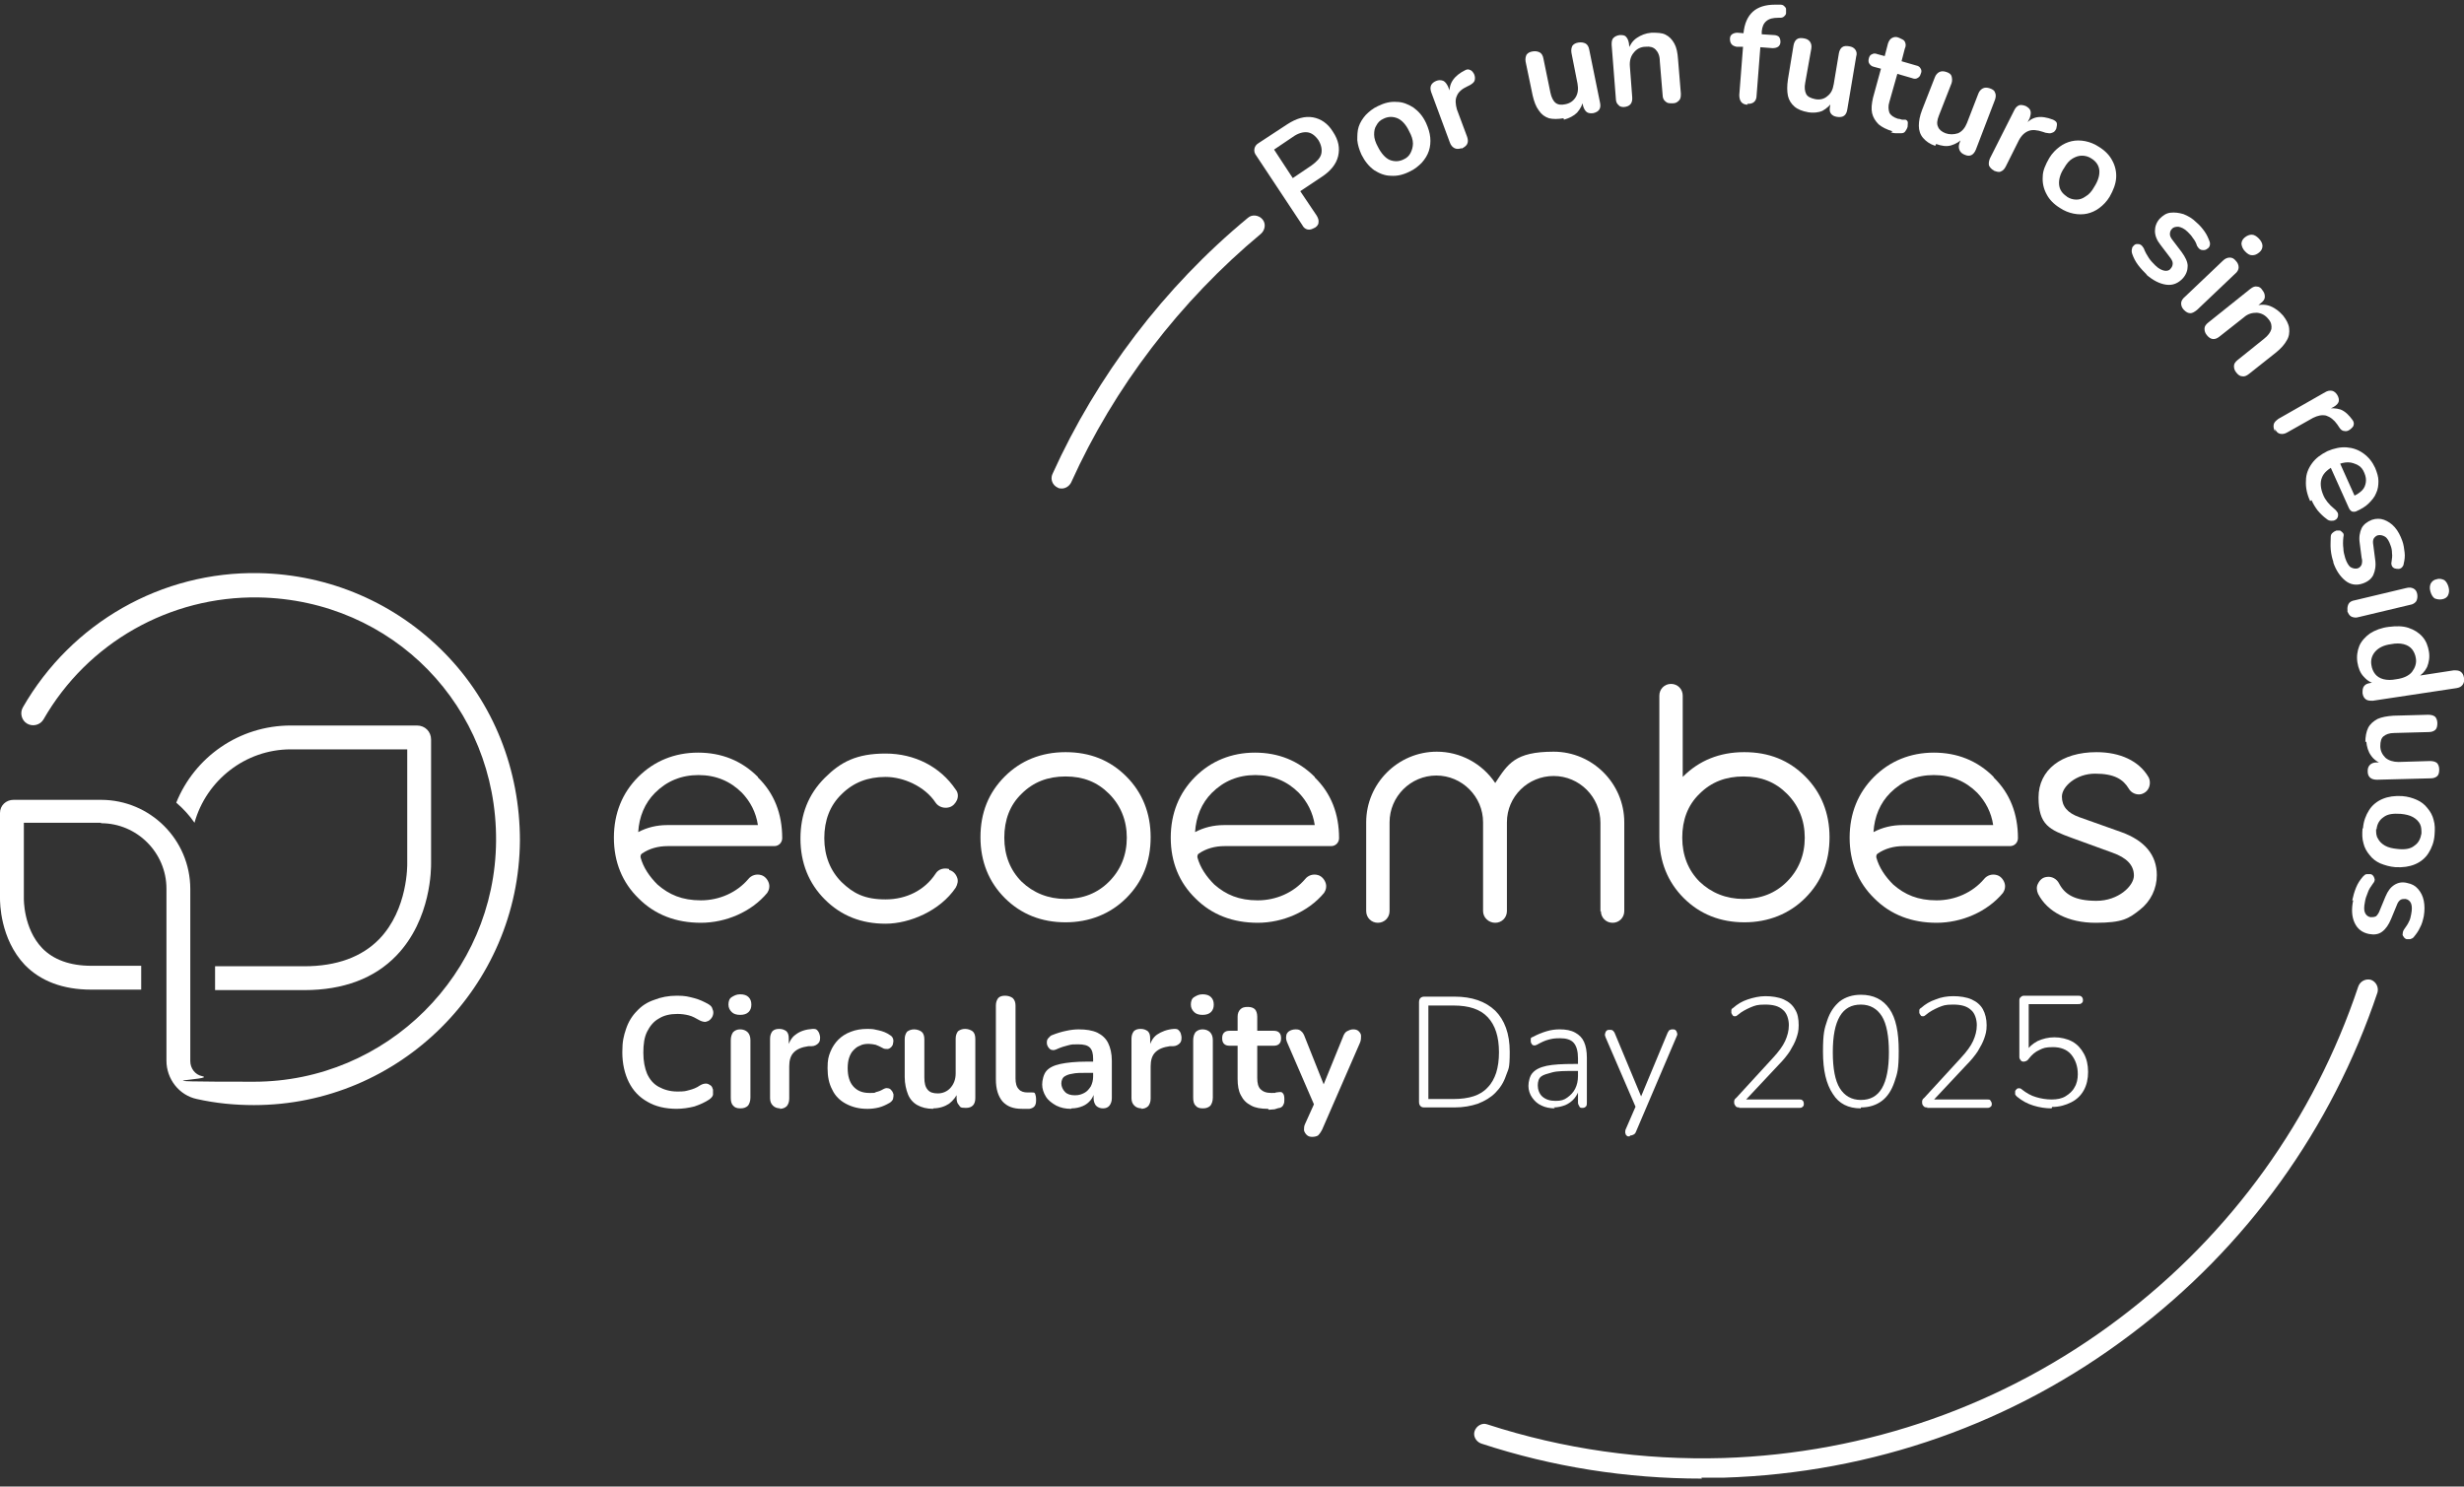 <?xml version="1.0" encoding="UTF-8"?>
<svg id="Capa_1" xmlns="http://www.w3.org/2000/svg" version="1.1" viewBox="0 0 527 318">
  <rect x="0" y="0" width="527" height="318" fill="#333333" stroke="none"/>
  <!-- Generator: Adobe Illustrator 29.1.0, SVG Export Plug-In . SVG Version: 2.1.0 Build 142)  -->
  <defs>
    <style>
      .st0 {
        fill: #fff;
      }

      .st1 {
        fill: none;
        stroke: #fff;
        stroke-linecap: round;
        stroke-miterlimit: 10;
        stroke-width: 5.9px;
      }
    </style>
  </defs>
  <g>
    <g>
      <path class="st0" d="M203,185.9c-1.1-.3-2.3,0-2.9,1-2.3,3.5-6.2,5.5-10.7,5.5s-6.9-1.3-9.4-3.7c-2.4-2.4-3.7-5.6-3.7-9.4s1.2-7,3.7-9.4c2.5-2.5,5.6-3.7,9.4-3.7s8.4,2,10.7,5.5c.6.9,1.8,1.3,2.9,1,.8-.2,1.4-.9,1.7-1.6.3-.8.2-1.6-.3-2.2-3.3-4.9-8.8-7.7-15-7.7s-9.6,1.8-13,5.2c-3.5,3.5-5.2,7.8-5.2,13s1.8,9.6,5.2,13c3.5,3.5,7.8,5.2,13,5.2s11.7-2.8,15-7.7c.4-.7.6-1.5.3-2.2-.3-.8-.9-1.4-1.7-1.6"/>
      <path class="st0" d="M227.9,160.9c-5.2,0-9.6,1.8-13,5.2-3.5,3.5-5.2,7.8-5.2,13s1.8,9.6,5.2,13c3.5,3.5,7.9,5.2,13,5.2s9.6-1.8,13-5.2c3.5-3.5,5.2-7.8,5.2-13s-1.8-9.6-5.2-13c-3.5-3.5-7.8-5.2-13-5.2M237.2,188.6c-2.5,2.5-5.6,3.7-9.3,3.7s-6.9-1.3-9.4-3.7c-2.4-2.4-3.7-5.6-3.7-9.4s1.2-7,3.7-9.4c2.5-2.5,5.6-3.7,9.4-3.7s6.8,1.2,9.3,3.7c2.5,2.5,3.8,5.7,3.8,9.4s-1.3,6.9-3.8,9.4"/>
      <path class="st0" d="M373,160.9c-5.2,0-9.6,1.8-13,5.2,0,0,0,0-.1.1v-17.4c0-1.4-1.1-2.5-2.5-2.5s-2.5,1.1-2.5,2.5v30.3c0,5.2,1.8,9.6,5.2,13,3.5,3.5,7.9,5.2,13,5.2s9.6-1.8,13-5.2c3.5-3.5,5.2-7.8,5.2-13s-1.8-9.6-5.2-13c-3.5-3.5-7.8-5.2-13-5.2M382.2,188.6c-2.5,2.5-5.6,3.7-9.3,3.7s-6.9-1.3-9.4-3.7c-2.4-2.4-3.7-5.6-3.7-9.4s1.2-7,3.7-9.4c2.5-2.5,5.6-3.7,9.4-3.7s6.8,1.2,9.3,3.7c2.5,2.5,3.8,5.7,3.8,9.4s-1.3,6.9-3.8,9.4"/>
      <path class="st0" d="M453.7,178l-9-3.2c-2.5-.9-3.7-2.3-3.7-4.4s3-4.9,7.1-4.9,6,1.2,7.2,3.2c.5.9,1.6,1.4,2.6,1.2.8-.2,1.4-.7,1.7-1.4.3-.7.3-1.6-.1-2.3-2-3.4-6-5.3-11.1-5.3-7.5,0-12.4,3.8-12.4,9.7s2.4,6.9,7,8.6l8.8,3.2c3.1,1.1,4.6,2.7,4.6,4.9s-3.3,5.4-8,5.4-6.8-1.4-8-3.7c-.5-1-1.6-1.6-2.7-1.4-.8.1-1.4.6-1.8,1.4-.4.7-.3,1.5,0,2.2,2,3.9,6.5,6.2,12.3,6.2s7.1-.9,9.5-2.8c2.3-1.8,3.6-4.5,3.6-7.4,0-4.3-2.6-7.4-7.6-9.2"/>
      <path class="st0" d="M342.4,194.9c0,1.4,1.1,2.5,2.5,2.5s2.5-1.1,2.5-2.5v-19c0-8.3-6.8-15.1-15.1-15.1s-9.8,2.6-12.5,6.7c-2.8-4.2-7.5-6.7-12.5-6.7-8.3,0-15.1,6.8-15.1,15.1v19c0,1.4,1.1,2.5,2.5,2.5s2.5-1.1,2.5-2.5v-19c0-5.5,4.5-10,10-10s10,4.5,10,10v19c0,1.4,1.2,2.5,2.6,2.5s2.5-1.1,2.5-2.5v-19c0-5.5,4.5-9.9,10-9.9s10,4.5,10,10v19Z"/>
      <path class="st0" d="M281.2,166.2c-3.5-3.5-7.8-5.2-12.8-5.2s-9.4,1.8-12.8,5.2c-3.4,3.4-5.2,7.8-5.2,13s1.8,9.6,5.3,13c3.5,3.5,8,5.2,13.3,5.2s10.8-2.3,14.2-6.4h0c.4-.6.6-1.4.3-2.2-.3-.8-.9-1.4-1.6-1.6-1-.3-2.1,0-2.8.9-2.4,2.8-6.1,4.5-10.1,4.5s-6.8-1.2-9.3-3.4c-1.7-1.7-3-3.6-3.6-5.8,0-.3,0-.6.3-.8,1.6-1.1,3.5-1.6,5.5-1.6h22.8c1,0,1.7-.8,1.7-1.7,0-5.2-1.7-9.6-5.2-13M261.8,176.5h0c-2.2,0-4.3.5-6.2,1.5h0s0,0,0,0c0,0,0,0,0,0,.2-3.3,1.4-6.2,3.6-8.4,2.5-2.5,5.6-3.8,9.3-3.8s6.8,1.3,9.3,3.8c1.8,1.9,3,4.2,3.4,6.9h-19.3Z"/>
      <path class="st0" d="M162.1,166.2c-3.5-3.5-7.8-5.2-12.8-5.2s-9.4,1.8-12.8,5.2c-3.4,3.4-5.2,7.8-5.2,13s1.8,9.6,5.3,13c3.5,3.5,8,5.2,13.3,5.2s10.8-2.3,14.2-6.4h0c.4-.6.6-1.4.3-2.2-.3-.8-.9-1.4-1.6-1.6-1-.3-2.1,0-2.8.9-2.4,2.8-6.1,4.5-10.1,4.5s-6.8-1.2-9.3-3.4c-1.7-1.7-3-3.6-3.6-5.8,0-.3,0-.6.3-.8,1.6-1.1,3.5-1.6,5.5-1.6h22.8c1,0,1.7-.8,1.7-1.7,0-5.2-1.7-9.6-5.2-13M142.7,176.5h0c-2.2,0-4.3.5-6.2,1.5h0s0,0,0,0c0,0,0,0,0,0,.2-3.3,1.4-6.2,3.6-8.4,2.5-2.5,5.6-3.8,9.3-3.8s6.8,1.3,9.3,3.8c1.8,1.9,3,4.2,3.4,6.9h-19.3Z"/>
      <path class="st0" d="M426.4,166.2c-3.5-3.5-7.8-5.2-12.8-5.2s-9.4,1.8-12.8,5.2c-3.4,3.4-5.2,7.8-5.2,13s1.8,9.6,5.3,13c3.5,3.5,8,5.2,13.3,5.2s10.8-2.3,14.2-6.4h0c.4-.6.6-1.4.3-2.2-.3-.8-.9-1.4-1.6-1.6-1-.3-2.1,0-2.8.9-2.4,2.8-6.1,4.5-10.1,4.5s-6.8-1.2-9.3-3.4c-1.7-1.7-3-3.6-3.6-5.8,0-.3,0-.6.3-.8,1.6-1.1,3.5-1.6,5.5-1.6h22.8c1,0,1.7-.8,1.7-1.7,0-5.2-1.7-9.6-5.2-13M406.9,176.5h0c-2.2,0-4.3.5-6.2,1.5h0s0,0,0,0c0,0,0,0,0,0,.2-3.3,1.4-6.2,3.6-8.4,2.5-2.5,5.6-3.8,9.3-3.8s6.8,1.3,9.3,3.8c1.8,1.9,3,4.2,3.4,6.9h-19.3Z"/>
      <g>
        <path class="st0" d="M144.8,237.2c-2.5,0-4.6-.5-6.3-1.5-1.8-1-3.1-2.4-4-4.2-.9-1.8-1.4-4-1.4-6.4s.3-3.5.8-5c.5-1.5,1.3-2.8,2.3-3.8,1-1.1,2.2-1.9,3.7-2.4,1.5-.6,3.1-.9,4.9-.9s2.4.2,3.6.5c1.2.3,2.2.8,3.1,1.3.5.3.8.6.9,1.1.2.4.2.8.1,1.2s-.3.7-.6,1c-.3.3-.6.4-1,.5-.4,0-.9-.1-1.4-.4-.7-.4-1.4-.8-2.2-1-.8-.2-1.6-.3-2.4-.3-1.6,0-2.9.3-4,1-1.1.6-1.9,1.6-2.5,2.8-.6,1.2-.8,2.7-.8,4.5s.3,3.3.8,4.5c.6,1.3,1.4,2.2,2.5,2.8,1.1.6,2.4,1,4,1s1.7-.1,2.5-.3,1.6-.5,2.3-1c.5-.3.9-.4,1.3-.4.4,0,.7.2,1,.4.3.2.4.6.5.9,0,.4,0,.7,0,1.1-.1.4-.4.7-.8,1-.9.6-2,1.1-3.2,1.5-1.2.3-2.5.5-3.8.5Z"/>
        <path class="st0" d="M158.3,217.1c-.8,0-1.4-.2-1.8-.6-.4-.4-.7-.9-.7-1.6s.2-1.3.7-1.6,1-.6,1.8-.6,1.4.2,1.8.6c.4.4.6.9.6,1.6s-.2,1.2-.6,1.6c-.4.4-1,.6-1.8.6ZM158.3,237.1c-.7,0-1.2-.2-1.5-.6-.4-.4-.5-1-.5-1.7v-12.3c0-.7.2-1.3.5-1.7.4-.4.9-.6,1.5-.6s1.2.2,1.6.6c.4.4.6,1,.6,1.7v12.3c0,.7-.2,1.3-.5,1.7-.4.4-.9.6-1.6.6Z"/>
        <path class="st0" d="M166.9,237.1c-.7,0-1.2-.2-1.6-.6s-.6-.9-.6-1.6v-12.7c0-.7.2-1.2.5-1.6.4-.4.9-.5,1.5-.5s1.1.2,1.5.5c.4.4.5.9.5,1.6v2.1h-.3c.3-1.3.9-2.4,1.8-3,.9-.7,2.1-1.1,3.6-1.2.5,0,.8,0,1.1.4s.4.7.5,1.3c0,.6,0,1-.4,1.4-.3.3-.8.6-1.4.6h-.7c-1.4.2-2.4.6-3.1,1.3-.7.7-1,1.7-1,3v6.9c0,.7-.2,1.2-.5,1.6-.4.4-.9.6-1.6.6Z"/>
        <path class="st0" d="M185.4,237.2c-1.7,0-3.2-.4-4.5-1.1s-2.3-1.7-2.9-3c-.7-1.3-1-2.8-1-4.6s.2-2.5.6-3.5c.4-1,1-1.9,1.7-2.6s1.6-1.3,2.7-1.7c1-.4,2.2-.6,3.5-.6s1.5.1,2.4.3c.9.2,1.7.5,2.4,1,.4.2.6.5.7.8.1.3.1.6,0,1,0,.3-.2.6-.4.8-.2.2-.5.4-.8.4-.3,0-.7,0-1-.2-.5-.3-1-.5-1.5-.7-.5-.1-1-.2-1.5-.2-.7,0-1.4.1-1.9.4-.6.2-1,.6-1.4,1-.4.4-.7,1-.9,1.6-.2.6-.3,1.4-.3,2.2,0,1.7.4,3,1.2,3.9s1.9,1.4,3.4,1.4,1,0,1.5-.2c.5-.1,1-.3,1.5-.6.4-.2.7-.3,1-.2.3,0,.6.2.8.5.2.2.3.5.4.8,0,.3,0,.6-.1,1-.1.3-.4.6-.7.8-.7.4-1.5.8-2.3,1-.8.2-1.6.3-2.3.3Z"/>
        <path class="st0" d="M199.6,237.2c-1.4,0-2.5-.3-3.4-.8-.9-.5-1.6-1.3-2-2.3-.4-1-.7-2.3-.7-3.7v-8.1c0-.7.2-1.2.5-1.6.4-.3.9-.5,1.5-.5s1.2.2,1.6.5c.4.3.6.9.6,1.6v8.2c0,1.2.2,2,.7,2.6s1.2.8,2.2.8,2-.4,2.7-1.2c.7-.8,1.1-1.8,1.1-3.1v-7.4c0-.7.2-1.2.5-1.6.4-.3.9-.5,1.5-.5s1.2.2,1.6.5c.4.3.6.9.6,1.6v12.7c0,1.4-.7,2.1-2,2.1s-1.2-.2-1.5-.6c-.4-.4-.5-.9-.5-1.6v-2.5l.5,1c-.5,1.2-1.2,2.1-2.1,2.8-.9.6-2.1,1-3.4,1Z"/>
        <path class="st0" d="M218.6,237.2c-1.9,0-3.2-.5-4.2-1.6-.9-1.1-1.4-2.6-1.4-4.7v-15.8c0-.7.2-1.2.5-1.6.4-.4.9-.5,1.5-.5s1.2.2,1.6.5c.4.4.6.9.6,1.6v15.6c0,1,.2,1.8.7,2.3.4.5,1.1.7,1.9.7s.3,0,.5,0c.2,0,.3,0,.5,0,.3,0,.5,0,.6.3s.2.6.2,1.3-.1,1-.3,1.3c-.2.3-.6.5-1.1.6-.2,0-.5,0-.7,0-.2,0-.5,0-.7,0Z"/>
        <path class="st0" d="M229.1,237.2c-1.2,0-2.2-.2-3.2-.7-.9-.5-1.7-1.1-2.2-1.9-.5-.8-.8-1.7-.8-2.6s.3-2.2.9-2.9,1.6-1.2,3-1.5c1.4-.3,3.3-.5,5.7-.5h1.7v2.4h-1.6c-1.4,0-2.5,0-3.3.2-.8.1-1.4.4-1.8.7-.3.3-.5.8-.5,1.4s.3,1.3.8,1.8c.5.5,1.2.7,2.1.7s1.4-.2,2-.5c.6-.3,1-.8,1.4-1.4.3-.6.5-1.3.5-2.1v-3.8c0-1.1-.2-1.9-.7-2.4-.5-.5-1.3-.7-2.5-.7s-1.3,0-2.1.2-1.5.4-2.4.8c-.4.2-.8.3-1.1.2-.3,0-.6-.3-.8-.6-.2-.3-.3-.6-.3-.9s0-.7.3-1,.5-.6.9-.7c1-.4,2-.7,3-.9.9-.2,1.8-.3,2.6-.3,1.6,0,2.9.2,4,.7,1,.5,1.8,1.2,2.3,2.2.5,1,.8,2.3.8,3.8v8c0,.7-.2,1.2-.5,1.6-.3.4-.8.6-1.4.6s-1.1-.2-1.5-.6c-.3-.4-.5-.9-.5-1.6v-1.6h.3c-.2.8-.5,1.5-.9,2-.5.6-1,1-1.7,1.3s-1.5.5-2.4.5Z"/>
        <path class="st0" d="M244.2,237.1c-.7,0-1.2-.2-1.6-.6-.4-.4-.6-.9-.6-1.6v-12.7c0-.7.2-1.2.5-1.6.4-.4.9-.5,1.5-.5s1.1.2,1.5.5c.4.4.5.9.5,1.6v2.1h-.3c.3-1.3.9-2.4,1.8-3s2.1-1.1,3.6-1.2c.5,0,.8,0,1.1.4.3.3.4.7.5,1.3,0,.6,0,1-.4,1.4-.3.3-.8.6-1.4.6h-.7c-1.4.2-2.4.6-3.1,1.3-.7.7-1,1.7-1,3v6.9c0,.7-.2,1.2-.5,1.6-.4.4-.9.6-1.6.6Z"/>
        <path class="st0" d="M257.2,217.1c-.8,0-1.4-.2-1.8-.6-.4-.4-.7-.9-.7-1.6s.2-1.3.7-1.6,1-.6,1.8-.6,1.4.2,1.8.6c.4.4.6.9.6,1.6s-.2,1.2-.6,1.6c-.4.4-1,.6-1.8.6ZM257.2,237.1c-.7,0-1.2-.2-1.5-.6-.4-.4-.5-1-.5-1.7v-12.3c0-.7.2-1.3.5-1.7.4-.4.9-.6,1.5-.6s1.2.2,1.6.6c.4.4.6,1,.6,1.7v12.3c0,.7-.2,1.3-.5,1.7-.4.4-.9.6-1.6.6Z"/>
        <path class="st0" d="M271.2,237.2c-1.5,0-2.7-.2-3.6-.7-1-.5-1.7-1.2-2.2-2.2-.5-.9-.7-2.1-.7-3.5v-7.1h-1.7c-.5,0-.9-.1-1.2-.4-.3-.3-.4-.7-.4-1.2s.1-.9.4-1.2c.3-.3.7-.4,1.2-.4h1.7v-3c0-.7.2-1.2.6-1.6.4-.4.9-.5,1.6-.5s1.2.2,1.5.5.5.9.5,1.6v3h3.5c.5,0,.9.1,1.2.4.3.3.4.7.4,1.2s-.1.9-.4,1.2c-.3.3-.7.4-1.2.4h-3.5v6.9c0,1.1.2,1.9.7,2.4s1.2.8,2.3.8.7,0,1-.1c.3,0,.5-.1.8-.1.3,0,.5,0,.7.3.2.2.3.6.3,1.2s0,.8-.2,1.2c-.1.3-.4.6-.8.7-.3,0-.7.2-1.1.3-.5,0-.9.1-1.2.1Z"/>
        <path class="st0" d="M280.7,243.2c-.5,0-.9-.1-1.2-.4s-.5-.6-.6-1c0-.4,0-.9.2-1.3l2.3-5.1v1.7l-6.1-14.1c-.2-.5-.3-.9-.2-1.4,0-.4.3-.8.6-1s.8-.4,1.4-.4.9.1,1.2.4c.3.2.6.7.8,1.3l4.5,11.3h-1l4.6-11.3c.2-.6.5-1.1.9-1.3s.8-.4,1.3-.4.9.1,1.2.4c.3.3.5.6.5,1,0,.4,0,.9-.2,1.4l-8.1,18.6c-.3.6-.6,1-.9,1.3-.3.2-.8.3-1.3.3Z"/>
        <path class="st0" d="M304.6,236.9c-.4,0-.6-.1-.8-.3s-.3-.5-.3-.9v-21.3c0-.4.1-.7.3-.9.2-.2.5-.3.8-.3h6.5c3.7,0,6.6,1,8.7,3,2,2,3.1,4.9,3.1,8.8s-.3,3.6-.8,5.1c-.5,1.5-1.3,2.7-2.3,3.7-1,1-2.2,1.7-3.7,2.3-1.5.5-3.1.8-5,.8h-6.5ZM305.5,235.1h5.4c1.6,0,3.1-.2,4.3-.6,1.2-.4,2.2-1,3-1.9.8-.8,1.4-1.9,1.8-3.1.4-1.3.6-2.7.6-4.4,0-3.3-.8-5.8-2.4-7.5s-4-2.5-7.3-2.5h-5.4v20Z"/>
        <path class="st0" d="M332.6,237.1c-1.1,0-2.1-.2-2.9-.6-.9-.4-1.5-1-2-1.7-.5-.7-.8-1.6-.8-2.5s.3-2.2.9-2.8c.6-.7,1.6-1.2,3-1.5,1.4-.3,3.4-.4,5.9-.4h1.4v1.5h-1.4c-2,0-3.6,0-4.7.3s-1.9.5-2.4.9-.7,1.1-.7,1.9.3,1.8,1,2.4c.7.6,1.6.9,2.8.9s1.8-.2,2.5-.7,1.3-1.1,1.7-1.9c.4-.8.6-1.7.6-2.7v-3.8c0-1.5-.3-2.6-.9-3.3-.6-.7-1.6-1-2.9-1s-1.7.1-2.5.3c-.8.2-1.6.6-2.5,1.1-.2.1-.5.2-.7.1-.2,0-.3-.1-.4-.3-.1-.1-.2-.3-.2-.5,0-.2,0-.4,0-.6,0-.2.2-.3.5-.4.9-.5,1.9-.9,2.9-1.2,1-.3,1.9-.4,2.8-.4,1.3,0,2.4.2,3.3.7s1.5,1.1,1.9,2c.4.9.6,2,.6,3.4v9.6c0,.3,0,.6-.2.8s-.4.3-.7.3-.6,0-.7-.3-.3-.4-.3-.8v-3.1h.3c-.2.9-.6,1.6-1.1,2.2-.5.6-1.2,1.1-1.9,1.4-.8.3-1.6.5-2.5.5Z"/>
        <path class="st0" d="M348.5,243.1c-.3,0-.5,0-.6-.2-.2-.1-.2-.3-.3-.6,0-.2,0-.5.1-.7l2.3-5.3v.9l-6.6-15.3c-.1-.3-.2-.5-.1-.8s.1-.4.3-.6.4-.2.7-.2.5,0,.7.2c.1.1.3.3.4.6l6,14.4h-.8l6-14.4c.1-.3.3-.5.4-.7.2-.1.4-.2.7-.2s.5,0,.7.2.2.3.3.6,0,.5-.1.7l-8.7,20.4c-.1.3-.3.5-.5.6-.2.1-.4.2-.7.2Z"/>
        <path class="st0" d="M372.1,236.9c-.4,0-.7,0-.9-.3s-.3-.4-.3-.8,0-.4.1-.5c0-.2.2-.3.4-.5l7.8-8.5c1.2-1.3,2.1-2.5,2.6-3.6s.8-2.2.8-3.4-.4-2.6-1.3-3.3c-.9-.8-2.1-1.1-3.8-1.1s-2.1.2-3.1.6c-.9.4-1.9.9-2.7,1.6-.2.2-.4.3-.6.3s-.4,0-.5-.2c-.1-.1-.2-.3-.3-.5,0-.2,0-.4,0-.6,0-.2.2-.4.4-.5.9-.8,1.9-1.4,3.1-1.8s2.5-.7,3.8-.7,2.8.2,3.9.7c1.1.5,1.9,1.2,2.4,2.1.6.9.8,2.1.8,3.4s-.2,1.9-.5,2.8c-.3.9-.8,1.8-1.4,2.8-.6.9-1.4,1.9-2.4,2.9l-7.5,8v-.6h11.9c.3,0,.6,0,.7.2.2.1.3.4.3.7s0,.5-.3.7c-.2.2-.4.2-.7.2h-12.9Z"/>
        <path class="st0" d="M398,237.1c-2.7,0-4.7-1-6-3.1-1.4-2.1-2.1-5-2.1-9s.3-4.9.9-6.7c.6-1.8,1.5-3.1,2.7-4.1,1.2-.9,2.7-1.4,4.5-1.4,2.7,0,4.7,1,6.1,3,1.4,2,2,5,2,9s-.3,4.8-.9,6.6-1.5,3.2-2.7,4.1c-1.2.9-2.7,1.4-4.5,1.4ZM398,235.3c2,0,3.5-.8,4.5-2.5,1-1.7,1.5-4.3,1.5-7.7s-.5-6.1-1.5-7.7c-1-1.6-2.5-2.5-4.5-2.5s-3.5.8-4.5,2.5-1.5,4.2-1.5,7.7.5,6.1,1.5,7.7,2.5,2.5,4.5,2.5Z"/>
        <path class="st0" d="M412.3,236.9c-.4,0-.7,0-.9-.3-.2-.2-.3-.4-.3-.8s0-.4.1-.5c0-.2.2-.3.4-.5l7.8-8.5c1.2-1.3,2.1-2.5,2.6-3.6.5-1.1.8-2.2.8-3.4s-.4-2.6-1.3-3.3c-.9-.8-2.1-1.1-3.8-1.1s-2.1.2-3.1.6c-.9.4-1.9.9-2.7,1.6-.2.2-.4.3-.6.3s-.4,0-.5-.2c-.1-.1-.2-.3-.3-.5,0-.2,0-.4,0-.6,0-.2.2-.4.4-.5.9-.8,1.9-1.4,3.1-1.8,1.2-.5,2.5-.7,3.8-.7s2.8.2,3.9.7c1.1.5,1.9,1.2,2.4,2.1s.8,2.1.8,3.4-.2,1.9-.5,2.8c-.3.9-.8,1.8-1.4,2.8-.6.9-1.4,1.9-2.4,2.9l-7.5,8v-.6h11.9c.3,0,.6,0,.7.2s.3.4.3.7,0,.5-.3.7-.4.2-.7.2h-12.9Z"/>
        <path class="st0" d="M438.8,237.1c-1.3,0-2.6-.2-3.9-.6-1.3-.4-2.4-1-3.5-1.9-.2-.2-.3-.3-.4-.5,0-.2,0-.4,0-.6,0-.2.1-.3.3-.5s.3-.2.5-.2c.2,0,.4,0,.7.3.9.7,1.9,1.3,3,1.6,1,.3,2.1.5,3.3.5s2.2-.2,3-.7c.8-.5,1.5-1.1,1.9-1.9.5-.8.7-1.8.7-2.8,0-1.7-.5-3.1-1.4-4.2s-2.3-1.6-3.9-1.6-2.1.2-2.9.6c-.9.4-1.6,1-2.3,1.9-.1.2-.3.3-.4.4-.2.1-.4.2-.6.2s-.6,0-.7-.3c-.2-.2-.3-.4-.3-.7v-12c0-.3,0-.6.3-.8.2-.2.4-.3.7-.3h11.5c.3,0,.6,0,.8.2.2.2.3.4.3.7s0,.5-.3.7c-.2.2-.4.2-.8.2h-10.5v10.2h-.6c.6-1,1.4-1.7,2.5-2.3,1.1-.5,2.3-.8,3.6-.8s2.7.3,3.8.9c1.1.6,1.9,1.5,2.5,2.6.6,1.1.9,2.4.9,3.9s-.3,2.8-.9,3.9-1.5,2-2.7,2.6c-1.2.6-2.5,1-4.1,1Z"/>
      </g>
    </g>
    <g>
      <path class="st0" d="M89.2,155.2h-27c-11.1,0-20.6,6.8-24.5,16.5,1.5,1.3,2.8,2.7,3.9,4.3,2.5-9,10.8-15.7,20.6-15.7h24.9v24.4h0c0,.2.2,9.8-6,16.2-3.7,3.8-9.1,5.8-16,5.8h-19.1v5.1h19.1c8.3,0,15-2.5,19.7-7.4,7.5-7.8,7.4-18.8,7.4-19.7v-26.5c0-1.7-1.3-3-3-3"/>
      <path class="st0" d="M21.6,176.1c7.7,0,14,6.3,14,14v36.8c0,3.9,2.7,7.4,6.5,8.2,4,.9,8.1,1.3,12.2,1.3,31.2,0,56.7-25.4,56.9-56.6,0-15.1-5.6-29.4-16.1-40.1-10.5-10.7-24.6-16.8-39.7-17.1-20.8-.4-40.1,10.6-50.5,28.7-.7,1.2-.3,2.8.9,3.5,1.2.7,2.8.3,3.5-.9,9.4-16.4,27-26.4,46-26.1,28.7.5,51,23.4,50.8,52.1-.2,28.4-23.4,51.5-51.8,51.5s-7.5-.4-11.1-1.2c-1.5-.3-2.5-1.7-2.5-3.2v-36.8c0-10.6-8.6-19.1-19.1-19.1H2.9C1.3,171.1,0,172.3,0,173.9v18.3c0,.8,0,8.6,5.3,14.2,3.4,3.5,8.2,5.3,14.2,5.3h10.7v-5.1h-10.7c-4.5,0-8.1-1.3-10.5-3.8-4-4.2-3.9-10.5-3.9-10.6v-16.2h16.5Z"/>
    </g>
  </g>
  <path class="st0" d="M364,316.3c-16.1,0-32-2.5-47.2-7.5-1.1-.4-1.8-1.6-1.4-2.7.4-1.1,1.6-1.8,2.7-1.4,16.3,5.3,33.3,7.7,50.5,7.2,30.8-1,60.1-11.3,84.6-29.8,24-18.1,41.7-42.7,51.2-71.1.4-1.1,1.6-1.7,2.7-1.4,1.1.4,1.7,1.6,1.4,2.7-9.8,29.2-28,54.5-52.7,73.1-25.2,19.1-55.3,29.7-87.1,30.7-1.6,0-3.2,0-4.8,0Z"/>
  <path class="st1" d="M510.5,197.4"/>
  <path class="st1" d="M227.1,102.3"/>
  <g>
    <path class="st0" d="M281.2,48.7c-.5.3-1,.5-1.5.4-.5-.1-.9-.4-1.2-1l-9.8-14.8c-.4-.5-.5-1-.4-1.5.1-.5.4-.9.9-1.2l6.1-4c2-1.3,3.8-1.8,5.5-1.5,1.7.3,3.2,1.3,4.3,3.1,1.2,1.8,1.5,3.5,1.1,5.2-.4,1.7-1.6,3.2-3.6,4.5l-4.5,3,3.5,5.2c.3.5.5,1,.4,1.5,0,.5-.4.9-.9,1.2ZM276.5,38.1l4-2.7c1.1-.8,1.9-1.6,2.1-2.5s0-1.9-.6-2.9c-.7-1-1.5-1.6-2.4-1.7-.9-.1-2,.2-3.1,1l-4,2.7,4,6.1Z"/>
    <path class="st0" d="M301.5,36.7c-1.4.7-2.7,1-4,.9-1.3,0-2.5-.5-3.6-1.2-1.1-.8-2-1.9-2.7-3.3-.5-1.1-.8-2.1-.9-3.1,0-1,0-2,.3-2.9.3-.9.8-1.7,1.5-2.5.7-.7,1.5-1.4,2.6-1.9,1.4-.7,2.7-1,4-.9,1.3,0,2.5.5,3.6,1.2,1.1.8,2,1.8,2.7,3.3.5,1.1.8,2.1.9,3.1.1,1,0,2-.3,2.9-.3.9-.8,1.7-1.5,2.5-.7.7-1.5,1.4-2.6,1.9ZM300.2,34.1c.7-.3,1.2-.8,1.5-1.4.3-.6.5-1.3.5-2,0-.8-.3-1.7-.8-2.6-.7-1.5-1.6-2.4-2.5-2.8-1-.4-2-.4-3,.1-.7.3-1.2.8-1.5,1.4-.4.6-.5,1.2-.5,2,0,.8.3,1.7.8,2.6.7,1.4,1.6,2.4,2.5,2.8,1,.4,2,.4,3-.1Z"/>
    <path class="st0" d="M312.6,31.7c-.6.2-1.1.2-1.5,0-.4-.2-.8-.6-1-1.2l-4-10.8c-.2-.6-.2-1.1,0-1.5.2-.4.6-.7,1.1-.9s1-.2,1.5,0c.4.2.7.6,1,1.2l.7,1.8h-.3c-.2-1.1,0-2.2.6-3.1.6-.9,1.5-1.6,2.7-2.2.4-.2.7-.2,1.1,0,.3.1.6.5.8.9.2.5.2.9.1,1.3-.1.4-.5.7-1,1l-.6.3c-1.1.5-1.9,1.2-2.2,2-.4.8-.3,1.8,0,2.9l2.2,5.9c.2.6.2,1.1,0,1.5s-.6.7-1.2,1Z"/>
    <path class="st0" d="M334.4,25.3c-1.2.2-2.3.2-3.1,0-.9-.3-1.6-.8-2.2-1.7-.6-.8-1-1.9-1.3-3.2l-1.5-7.2c-.1-.6,0-1.1.2-1.5.3-.4.7-.6,1.3-.7.6-.1,1.1,0,1.5.2.4.2.7.7.8,1.3l1.5,7.3c.2,1,.6,1.8,1.1,2.2.5.4,1.2.5,2.1.3,1-.2,1.7-.7,2.2-1.5.5-.8.6-1.8.4-2.9l-1.3-6.6c-.1-.6,0-1.1.2-1.5.3-.4.7-.6,1.3-.7s1.1,0,1.5.2c.4.2.7.7.8,1.3l2.3,11.3c.3,1.3-.2,2-1.4,2.3-.6.1-1.1,0-1.4-.2-.4-.3-.6-.7-.8-1.3l-.5-2.3.6.8c-.2,1.2-.7,2.1-1.4,2.9-.7.7-1.7,1.2-2.8,1.5Z"/>
    <path class="st0" d="M347.6,22.9c-.6,0-1.1,0-1.4-.4-.4-.3-.6-.8-.6-1.4l-.9-11.5c0-.6,0-1.1.4-1.5.3-.3.7-.5,1.3-.6.6,0,1.1,0,1.4.4.3.3.5.8.6,1.4l.2,2.1-.4-.7c.4-1.1,1-2,1.9-2.6.9-.6,1.9-1,3.1-1.1,1.2,0,2.2,0,3,.4.8.4,1.4,1,1.9,1.9.5.9.7,2,.8,3.4l.6,7.3c0,.6,0,1.1-.4,1.5s-.7.6-1.4.6-1.1,0-1.5-.4c-.4-.3-.6-.8-.6-1.4l-.6-7.2c0-1.2-.4-2-.9-2.5-.5-.5-1.2-.7-2.1-.6-1.1,0-2,.5-2.6,1.3-.6.7-.9,1.7-.8,2.9l.5,6.6c.1,1.3-.5,2-1.8,2.1Z"/>
    <path class="st0" d="M373.8,22.4c-.6,0-1.1-.2-1.4-.6-.3-.4-.4-.9-.4-1.5l.8-10.3h-1.4c-.5-.1-.9-.3-1.1-.6-.2-.3-.3-.6-.3-1.1,0-.5.2-.8.5-1,.3-.2.7-.3,1.1-.3l2.5.2-1.2.9v-1c.2-2.1.9-3.6,2-4.6,1.1-1,2.7-1.5,4.7-1.5h1c.4,0,.7,0,1,.3s.4.4.4.7c0,.3,0,.6,0,.8,0,.3-.2.5-.4.7-.2.2-.5.3-.8.3h-.4c-1.2,0-2,.2-2.6.7-.6.5-.9,1.2-1,2.2v1.1c0,0-.5-.5-.5-.5l3.1.2c.5,0,.9.2,1.1.4.2.3.3.6.3,1.1,0,.4-.2.8-.5,1-.3.2-.7.3-1.2.3l-2.6-.2-.8,10.3c0,1.3-.8,1.9-2,1.8Z"/>
    <path class="st0" d="M386.7,24c-1.2-.2-2.2-.6-2.9-1.2s-1.2-1.4-1.4-2.3c-.2-1-.2-2.1,0-3.5l1.2-7.3c.1-.6.4-1.1.7-1.3.4-.3.9-.3,1.5-.2.6.1,1,.3,1.3.7.3.4.4.9.3,1.5l-1.3,7.3c-.2,1-.1,1.8.2,2.4.3.6,1,.9,1.9,1.1,1,.2,1.9,0,2.6-.6.8-.6,1.2-1.4,1.4-2.6l1.1-6.6c.1-.6.4-1.1.7-1.3.4-.3.9-.3,1.5-.2.6.1,1,.3,1.3.7.3.4.4.9.2,1.5l-1.9,11.3c-.2,1.3-.9,1.8-2.2,1.6-.6-.1-1-.3-1.3-.7-.3-.4-.3-.9-.2-1.5l.4-2.3.3,1c-.6,1-1.4,1.7-2.3,2.2-.9.4-2,.5-3.2.3Z"/>
    <path class="st0" d="M404.8,28.1c-1.3-.4-2.3-.9-3-1.5-.7-.7-1.2-1.5-1.4-2.4-.2-.9-.1-2,.2-3.3l1.7-6.2-1.5-.4c-.5-.1-.8-.4-1-.7-.2-.3-.2-.7-.1-1.1.1-.4.3-.8.7-.9.3-.2.7-.2,1.2,0l1.5.4.7-2.7c.2-.6.5-1,.9-1.2.4-.2.9-.3,1.5,0s1,.4,1.2.8c.2.4.3.9,0,1.5l-.7,2.7,3.1.9c.5.1.8.3,1,.7.2.3.2.7,0,1.1-.1.4-.3.7-.7.9-.3.2-.7.2-1.2,0l-3.1-.9-1.7,6c-.3.9-.2,1.7,0,2.3.3.6.9,1,1.8,1.3.3,0,.6.1.9.2.3,0,.5,0,.7,0,.2,0,.4.2.5.4.1.2,0,.6,0,1.1-.1.4-.3.7-.5,1-.2.3-.5.4-.9.4-.3,0-.6,0-1.1,0-.4,0-.8-.1-1.1-.2Z"/>
    <path class="st0" d="M413.9,31.2c-1.2-.4-2-1-2.6-1.7-.6-.7-.9-1.6-.9-2.6,0-1,.2-2.1.7-3.4l2.7-6.9c.2-.6.6-1,1-1.2.4-.2.9-.2,1.5,0,.6.2,1,.5,1.1.9s.2.9,0,1.5l-2.7,6.9c-.4,1-.5,1.8-.2,2.4.2.6.8,1.1,1.6,1.4s1.8.3,2.7,0c.9-.4,1.5-1.2,1.9-2.2l2.4-6.2c.2-.6.6-1,1-1.2.4-.2.9-.2,1.5,0,.6.2,1,.5,1.1.9.2.4.2.9,0,1.5l-4.1,10.7c-.5,1.2-1.3,1.6-2.4,1.1-.5-.2-.9-.5-1.1-1s-.2-.9,0-1.5l.8-2.2v1c-.7.9-1.6,1.4-2.6,1.7s-2.1.1-3.2-.3Z"/>
    <path class="st0" d="M426.5,36.5c-.6-.3-.9-.7-1.1-1.1-.1-.5,0-1,.2-1.5l5.2-10.3c.3-.6.6-.9,1.1-1.1.4-.1.9,0,1.4.2.5.3.9.6,1,1.1.1.4,0,.9-.2,1.5l-.9,1.7h-.3c.8-1.1,1.7-1.7,2.7-1.9,1-.2,2.2,0,3.5.5.4.2.7.4.8.7.1.3,0,.8-.1,1.2-.2.5-.5.8-.9.9-.4.2-.8.1-1.4,0l-.6-.2c-1.2-.4-2.2-.5-3-.2-.8.3-1.5.9-2.1,2l-2.8,5.6c-.3.6-.6.9-1.1,1.1-.4.2-.9,0-1.5-.2Z"/>
    <path class="st0" d="M440.6,44.5c-1.3-.8-2.3-1.8-2.9-3-.6-1.1-.9-2.4-.8-3.7,0-1.3.6-2.6,1.4-4,.6-1,1.4-1.8,2.2-2.4.8-.6,1.7-1,2.6-1.2.9-.2,1.9-.2,2.9,0,1,.2,2,.6,2.9,1.2,1.3.8,2.3,1.8,2.9,3,.6,1.1.9,2.4.8,3.7s-.6,2.6-1.4,4c-.6,1-1.4,1.8-2.2,2.4-.8.6-1.7,1-2.6,1.2-.9.2-1.9.2-2.9,0s-2-.6-2.9-1.2ZM442.1,42.1c.6.4,1.3.6,2,.6.7,0,1.3-.2,2-.7.7-.4,1.3-1.1,1.8-2,.9-1.4,1.2-2.6,1.1-3.6-.1-1-.7-1.9-1.7-2.5-.6-.4-1.3-.6-2-.6-.7,0-1.3.2-2,.6-.7.4-1.3,1.1-1.8,2-.9,1.3-1.2,2.6-1.1,3.6.1,1.1.7,1.9,1.6,2.5Z"/>
    <path class="st0" d="M459.2,58.8c-.6-.6-1.3-1.3-1.9-2.1-.6-.8-1-1.6-1.3-2.5-.1-.4-.1-.7,0-1,0-.3.2-.5.4-.7s.4-.3.7-.3c.3,0,.5,0,.8.2.2.1.4.4.6.7.3.8.7,1.5,1.1,2.1.4.6.9,1.1,1.4,1.6.7.7,1.4,1,1.9,1.1s1.1,0,1.4-.5c.3-.3.4-.7.4-1.1,0-.4-.3-.9-.7-1.4l-1.9-2.5c-.8-1-1.2-2-1.2-3,0-.9.3-1.8,1-2.6.7-.7,1.4-1.2,2.3-1.3s1.8,0,2.8.3c1,.4,1.9.9,2.8,1.8.7.6,1.2,1.2,1.7,1.9s.8,1.4,1.1,2.2c.1.3.1.6,0,.9s-.3.5-.5.6c-.2.2-.5.3-.8.3-.3,0-.5,0-.8-.2-.2-.1-.4-.4-.6-.7-.2-.7-.5-1.2-.9-1.7-.3-.5-.7-.9-1.1-1.3-.7-.7-1.4-1-2-1.1-.6,0-1.1.1-1.4.5-.3.3-.4.7-.4,1.1,0,.4.2.8.6,1.3l1.9,2.5c.8,1.1,1.3,2.1,1.3,3,0,.9-.3,1.8-1,2.6-1,1.1-2.2,1.6-3.6,1.4-1.4-.2-2.8-.9-4.3-2.2Z"/>
    <path class="st0" d="M467.1,66.3c-.4-.4-.6-.9-.6-1.4,0-.5.3-1,.8-1.4l8.1-7.7c.5-.5,1-.7,1.5-.7.5,0,.9.2,1.3.7.4.4.6.9.6,1.4,0,.5-.3,1-.8,1.4l-8.1,7.7c-.5.4-1,.7-1.4.7-.5,0-.9-.2-1.4-.7ZM480.2,53.8c-.5-.5-.7-1-.8-1.6,0-.5.2-1,.7-1.4.5-.4,1-.6,1.5-.6.5,0,1,.3,1.5.8.5.5.8,1.1.8,1.6s-.2,1-.7,1.4c-.5.4-.9.6-1.5.6s-1-.3-1.5-.8Z"/>
    <path class="st0" d="M472,71.7c-.4-.5-.5-.9-.5-1.4,0-.5.3-.9.8-1.3l9-7.2c.5-.4,1-.6,1.4-.5.5,0,.9.3,1.2.8.4.5.5.9.5,1.4,0,.5-.3.9-.8,1.3l-1.6,1.3.4-.7c1.1-.3,2.2-.3,3.2.1,1,.4,1.9,1.1,2.7,2,.7.9,1.2,1.8,1.3,2.7s0,1.8-.5,2.6c-.5.9-1.2,1.7-2.3,2.6l-5.8,4.6c-.5.4-1,.6-1.4.5-.5,0-.9-.3-1.3-.8s-.5-.9-.5-1.4c0-.5.3-.9.8-1.3l5.6-4.5c.9-.7,1.4-1.4,1.6-2.1.1-.7,0-1.4-.6-2.1-.7-.9-1.5-1.3-2.5-1.4-1,0-1.9.2-2.8,1l-5.2,4.1c-1,.8-1.9.7-2.7-.3Z"/>
    <path class="st0" d="M486.6,92.3c-.3-.5-.4-1-.3-1.5.1-.5.5-.8,1-1.2l10-5.7c.5-.3,1-.4,1.5-.3.4.1.8.4,1.1.9.3.5.4,1,.3,1.4s-.5.8-1,1.1l-1.7.9v-.3c1-.4,2.1-.3,3.1,0,1,.4,1.8,1.2,2.6,2.3.2.3.3.7.2,1,0,.3-.4.7-.8,1-.4.3-.8.4-1.2.3-.4,0-.8-.3-1.1-.8l-.4-.6c-.7-1-1.5-1.6-2.4-1.9-.9-.2-1.8,0-2.8.5l-5.5,3.1c-.5.3-1,.4-1.5.3-.5-.1-.8-.4-1.1-1Z"/>
    <path class="st0" d="M494.1,107.2c-.7-1.5-1-3-.9-4.4,0-1.4.5-2.6,1.3-3.7.8-1.1,1.9-1.9,3.3-2.6,1.4-.6,2.8-.9,4.1-.8s2.5.5,3.6,1.3,1.9,1.8,2.5,3.1c.4,1,.7,1.9.7,2.8,0,.9-.1,1.8-.5,2.6-.3.8-.9,1.5-1.6,2.2-.7.7-1.6,1.2-2.7,1.7-.3.1-.6.1-.9,0-.3-.2-.5-.4-.7-.9l-4-8.9,2-.9,3.5,7.8-.6-.3c.9-.4,1.5-.8,2-1.3.5-.5.7-1.1.8-1.7s0-1.3-.3-2c-.3-.8-.8-1.4-1.4-1.7s-1.3-.6-2.1-.6c-.8,0-1.6.2-2.5.6h-.2c-1.5.8-2.5,1.6-2.9,2.7-.4,1-.3,2.3.3,3.7.2.5.5,1,.9,1.5.4.5.9,1,1.4,1.4.4.3.6.6.8.9.1.3.1.6,0,.9s-.3.5-.5.6c-.3.2-.5.2-.9.2-.3,0-.7-.1-1-.4-.7-.5-1.3-1.1-1.9-1.8-.6-.8-1-1.5-1.3-2.2Z"/>
    <path class="st0" d="M499.1,120.3c-.3-.8-.5-1.7-.6-2.7-.1-1,0-1.9,0-2.8,0-.4.2-.7.5-.9.2-.2.5-.3.7-.4.3,0,.5,0,.8,0,.2.1.4.3.6.5s.2.5.1.9c-.1.9-.1,1.7,0,2.4,0,.7.2,1.4.4,2.1.3.9.7,1.6,1.1,1.9.5.3,1,.4,1.5.3.4-.1.7-.4.9-.8.1-.4.2-.9,0-1.5l-.4-3.1c-.2-1.3,0-2.3.4-3.2.4-.8,1.2-1.4,2.2-1.8.9-.3,1.8-.3,2.6,0,.8.3,1.6.8,2.3,1.6.7.8,1.2,1.8,1.6,2.9.3.8.4,1.7.5,2.5s0,1.6-.2,2.4c0,.3-.2.6-.4.8s-.5.3-.7.3-.5,0-.8-.1c-.3-.1-.5-.3-.6-.5-.1-.2-.2-.6-.1-.9.1-.7.2-1.3.1-1.9,0-.6-.1-1.1-.3-1.6-.3-.9-.7-1.6-1.2-1.9-.5-.3-1-.4-1.5-.3-.4.1-.7.4-.9.7-.2.4-.2.8-.1,1.4l.4,3.1c.2,1.3,0,2.4-.4,3.3-.4.8-1.1,1.4-2.2,1.8-1.4.5-2.7.3-3.8-.6s-2-2.2-2.6-4Z"/>
    <path class="st0" d="M502.1,130.7c-.1-.6,0-1.1.2-1.5s.7-.7,1.4-.8l10.9-2.6c.7-.2,1.2-.1,1.6.1s.7.6.8,1.2,0,1.1-.2,1.5c-.3.4-.7.7-1.4.8l-10.9,2.6c-.6.2-1.2.1-1.6-.1-.4-.2-.7-.7-.9-1.3ZM519.8,126.5c-.2-.7-.1-1.3.1-1.7.3-.5.7-.8,1.3-.9.6-.2,1.2,0,1.6.2.4.3.7.8.9,1.5.2.7.1,1.3-.1,1.7-.2.5-.7.8-1.3.9-.6.1-1.1,0-1.6-.2-.4-.3-.7-.8-.9-1.5Z"/>
    <path class="st0" d="M504.2,141.7c-.2-1.3,0-2.5.4-3.5s1.3-2,2.3-2.7c1.1-.7,2.4-1.2,4-1.4,1.6-.2,3-.2,4.2.2,1.2.4,2.2,1,3,1.9.8.9,1.2,2,1.4,3.2.2,1.2,0,2.3-.4,3.3-.5,1-1.2,1.7-2.1,2.2v-.3s7.8-1.2,7.8-1.2c.6,0,1.1,0,1.5.3.4.3.6.7.7,1.3s0,1.1-.3,1.5c-.3.4-.7.6-1.3.7l-17.9,2.7c-.6,0-1.1,0-1.5-.3-.4-.3-.6-.7-.7-1.3,0-.6,0-1.1.3-1.5.3-.4.7-.6,1.4-.7l2.3-.3-.9.5c-1.1-.1-2-.6-2.8-1.5-.8-.8-1.2-1.9-1.4-3.1ZM507.2,142.3c.1.7.4,1.4.8,1.9.4.5,1,.9,1.8,1.1.8.2,1.7.2,2.7,0,1.6-.2,2.8-.8,3.4-1.6s1-1.8.8-2.9c-.1-.7-.4-1.4-.8-1.9-.4-.5-1-.9-1.8-1.1-.8-.2-1.7-.2-2.7,0-1.6.2-2.7.8-3.4,1.6-.7.8-1,1.8-.8,2.9Z"/>
    <path class="st0" d="M505.9,158.8c0-1.2.2-2.3.6-3.1.4-.8,1.1-1.4,2-1.9.9-.4,2-.6,3.4-.7l7.4-.2c.6,0,1.1.1,1.5.4.3.3.5.8.5,1.4,0,.6-.1,1.1-.4,1.4-.3.3-.8.5-1.4.5l-7.4.2c-1.1,0-1.8.3-2.3.7-.5.4-.7,1.1-.7,2.1,0,1,.4,1.8,1.1,2.5.7.6,1.7.9,2.8.9l6.7-.2c.6,0,1.1.1,1.5.4.3.3.5.8.5,1.4,0,.6-.1,1.1-.4,1.4-.3.3-.8.5-1.4.5l-11.5.3c-1.3,0-2-.6-2-1.8,0-.6.1-1,.5-1.4.3-.3.8-.5,1.4-.5h2.3c0,0-.9.4-.9.4-1.1-.4-2-1-2.6-1.9-.6-.8-.9-1.9-1-3Z"/>
    <path class="st0" d="M505.4,177.2c.1-1.5.6-2.8,1.3-3.9.7-1.1,1.7-1.9,2.9-2.4,1.2-.5,2.6-.7,4.2-.6,1.2.1,2.2.4,3.1.8.9.4,1.7,1,2.3,1.8.6.7,1.1,1.6,1.3,2.5.3,1,.3,2,.2,3.2-.1,1.5-.6,2.8-1.3,3.9-.7,1.1-1.7,1.9-2.9,2.4-1.2.5-2.6.7-4.2.6-1.2-.1-2.2-.4-3.2-.8-.9-.4-1.7-1-2.3-1.8-.6-.7-1.1-1.6-1.3-2.5-.3-1-.3-2-.2-3.2ZM508.2,177.4c0,.7,0,1.4.4,2,.3.6.8,1.1,1.5,1.5.7.4,1.6.6,2.6.7,1.6.2,2.9,0,3.7-.7.9-.6,1.3-1.5,1.5-2.6,0-.7,0-1.4-.3-2-.3-.6-.8-1.1-1.5-1.5-.7-.4-1.6-.6-2.6-.7-1.6-.1-2.8,0-3.7.7-.9.6-1.4,1.5-1.5,2.6Z"/>
    <path class="st0" d="M503.1,192.6c.2-.9.4-1.7.8-2.7s.9-1.7,1.5-2.4c.3-.3.5-.5.8-.5.3,0,.6,0,.8,0s.5.2.6.4c.2.2.2.5.3.7,0,.3-.1.6-.3.8-.5.7-1,1.4-1.2,2.1-.3.7-.5,1.3-.6,2-.2,1-.2,1.7,0,2.2s.6.9,1.2,1c.5,0,.8,0,1.2-.2.3-.3.6-.7.8-1.3l1.2-2.9c.5-1.2,1.1-2,1.9-2.5.8-.5,1.7-.7,2.8-.4,1,.2,1.7.6,2.3,1.3.6.7,1,1.5,1.2,2.5.2,1,.2,2.1,0,3.3-.2.9-.4,1.7-.8,2.4-.3.7-.8,1.4-1.3,2-.2.3-.5.4-.8.5-.3,0-.5,0-.8,0-.3-.1-.5-.3-.6-.5-.2-.2-.3-.5-.2-.7,0-.3.1-.6.3-.9.4-.6.8-1.1,1-1.6.3-.5.4-1.1.5-1.6.2-1,.2-1.7,0-2.3-.2-.5-.6-.9-1.2-1-.4,0-.8,0-1.1.2-.3.2-.6.6-.8,1.2l-1.2,2.9c-.5,1.2-1.1,2.1-1.9,2.7s-1.7.7-2.8.5c-1.5-.3-2.5-1.1-3.1-2.4s-.7-2.9-.3-4.8Z"/>
  </g>
  <path class="st0" d="M227.1,104.5c-.3,0-.6,0-.9-.2-1.1-.5-1.6-1.8-1.1-2.9,9.5-21,23.9-40,41.8-54.8.9-.8,2.3-.6,3.1.3.8.9.6,2.3-.3,3.1-17.3,14.4-31.4,32.8-40.6,53.2-.4.8-1.2,1.3-2,1.3Z"/>
</svg>